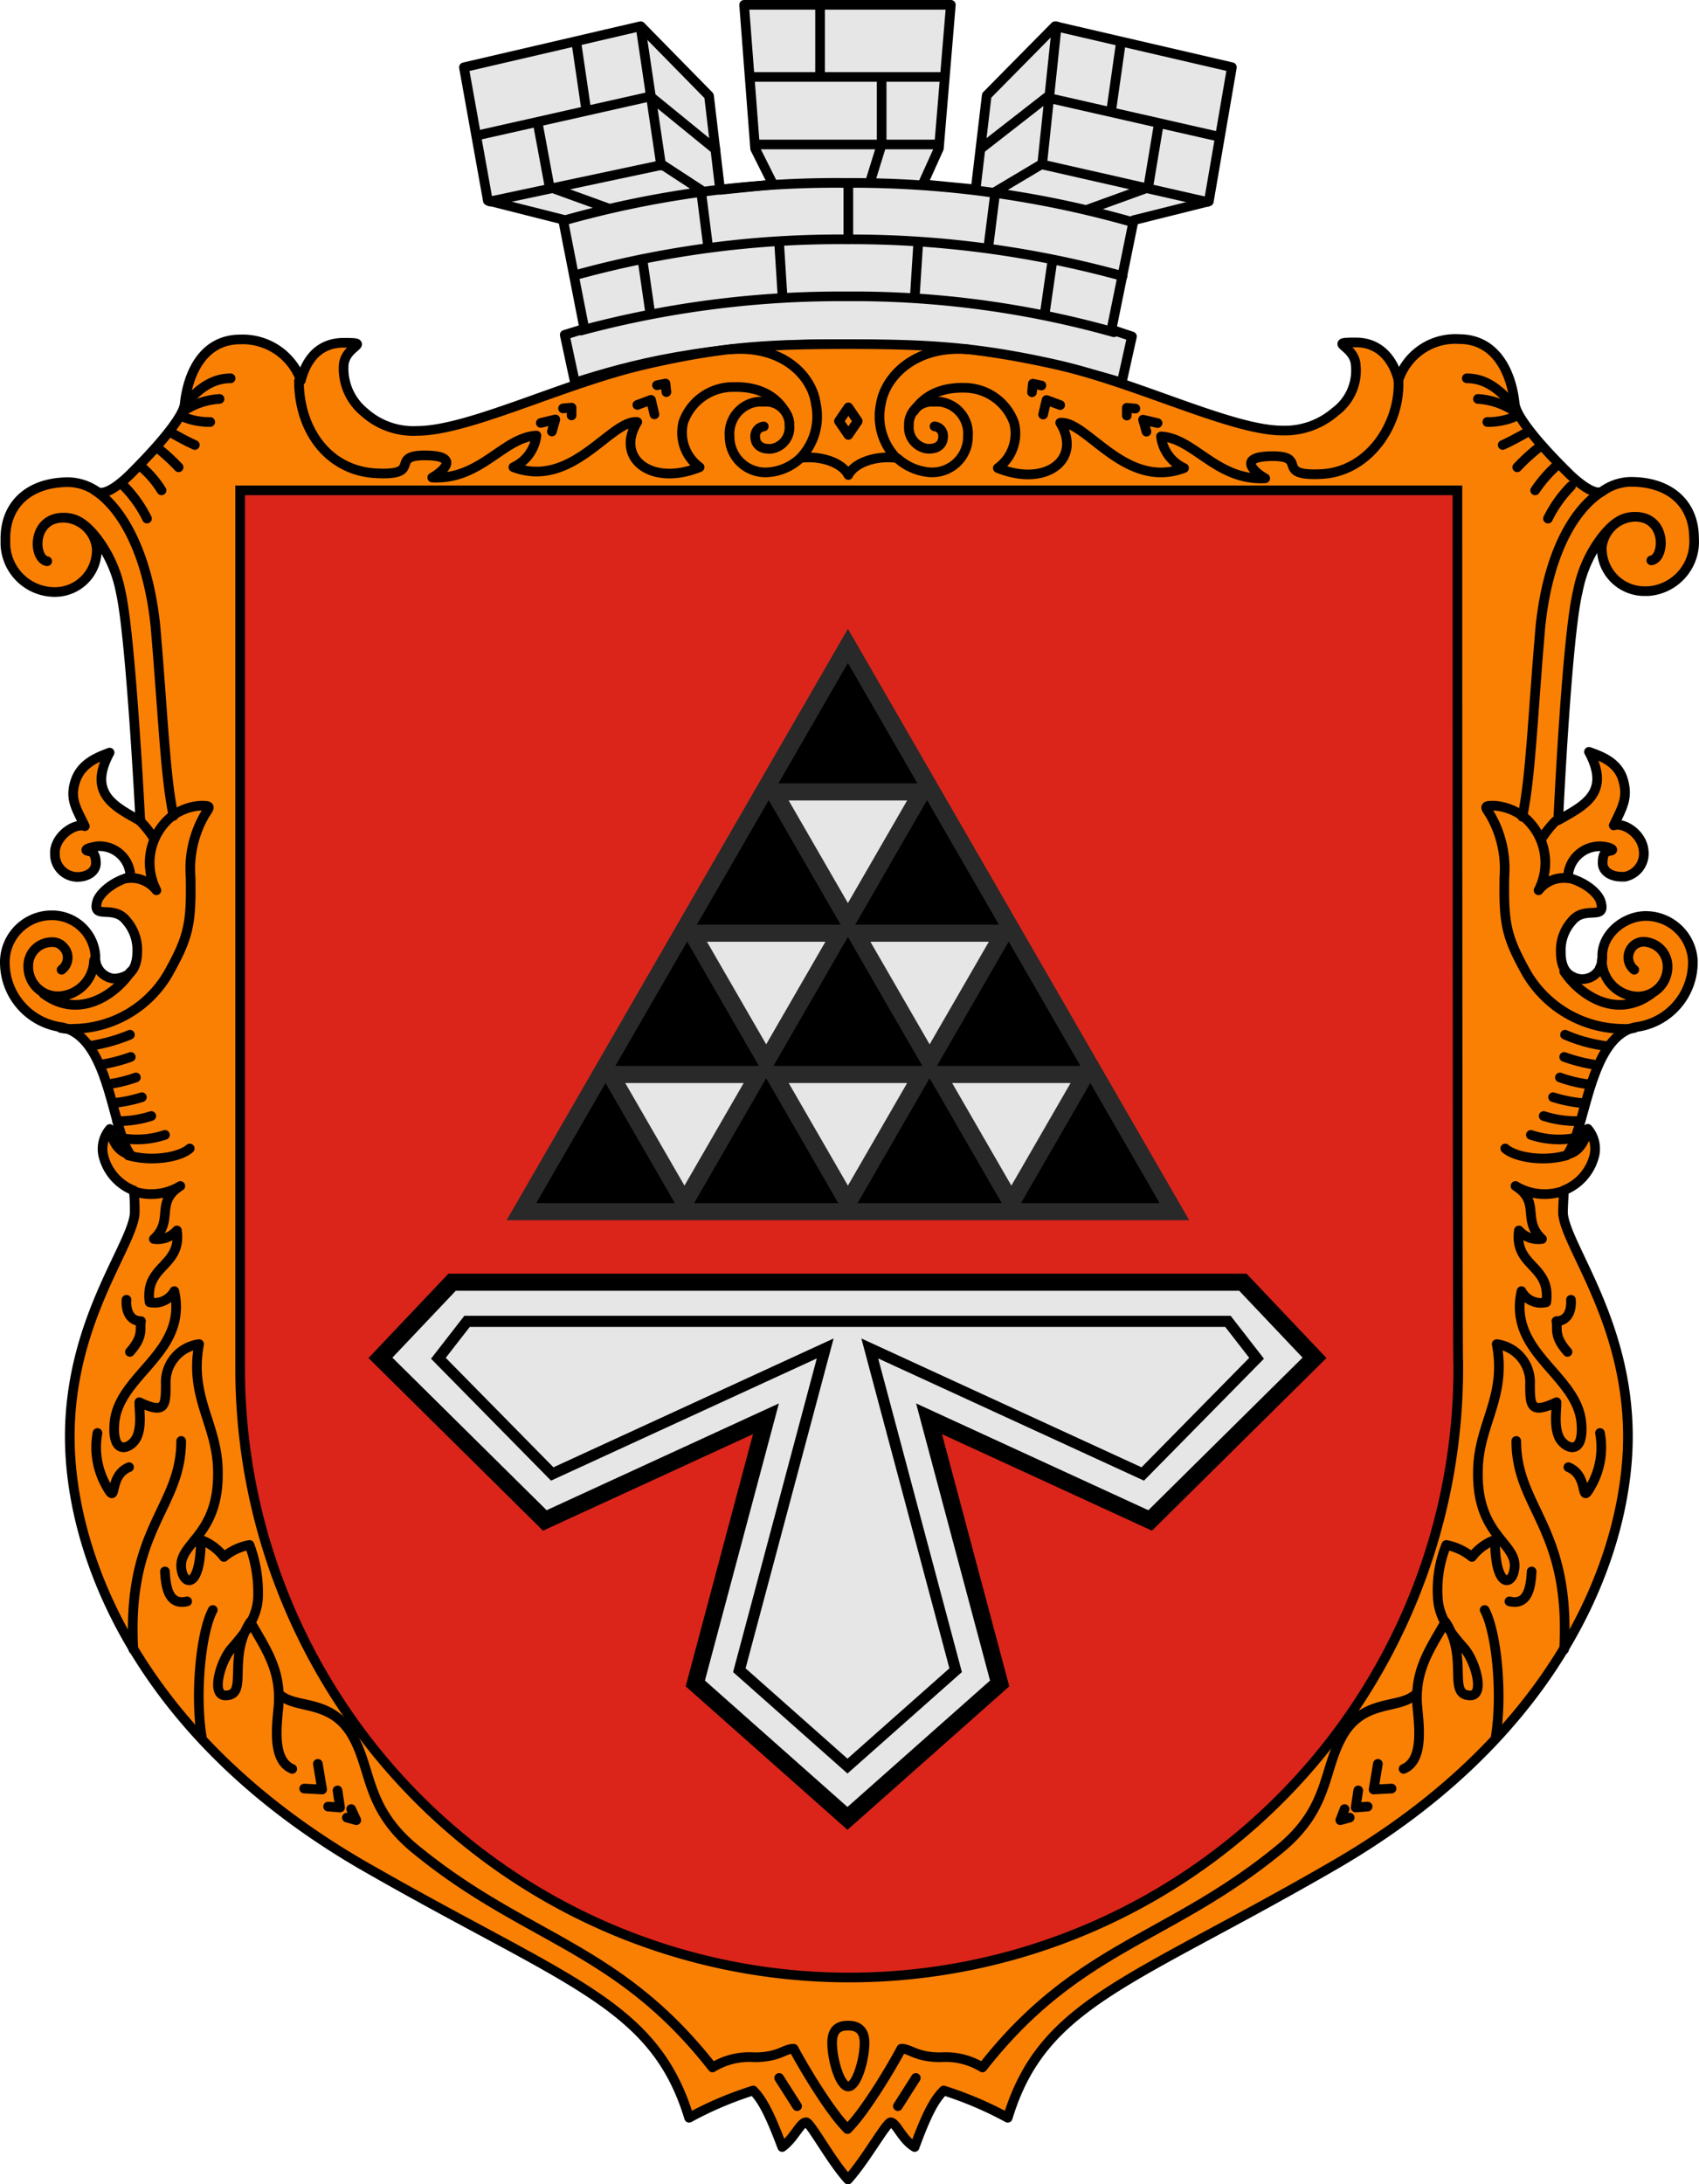 <svg xmlns="http://www.w3.org/2000/svg" viewBox="0 0 198.89 255.57"><defs><style>.a,.g,.h{fill:#e6e6e6;}.a,.b,.c,.e,.h{stroke:#000;}.a,.b,.c{stroke-linecap:round;stroke-linejoin:round;}.a,.b,.c,.e{stroke-width:1.13px;}.a,.c,.d{fill-rule:evenodd;}.b,.e{fill:none;}.c{fill:#fa8004;}.d{fill:#db251a;}.e{stroke-miterlimit:11.34;}.f,.g{stroke:#292929;}.f,.g,.h{stroke-miterlimit:10;stroke-width:2px;}</style></defs><path class="a" d="M99.109,40.265c-16.7-.09-25.8,2.6-31.8,4.5l-1.2-5.59,2.3-.71-2.5-12.77-8.8-2.22-2.8-15.6,20.69-4.81,8,8.15,1.3,11,6.2-.63-2.1-4.19-1.29-16.83h24.2l-1.4,16.8-1.9,4.2,6.2.6,1.3-11,8-8.1,20.7,4.8-2.7,15.7-8.8,2.2-2.6,12.8,2.4.8-1.2,5.4C126.309,43.265,115.909,40.375,99.109,40.265Z"/><path class="b" d="M65.999,25.805a117.22,117.22,0,0,1,33-4.4,119.62,119.62,0,0,1,33.64,4.6m-65.3,6.19a116,116,0,0,1,31.77-4.19,119.5,119.5,0,0,1,32.3,4.3m-63.41,6.37a117.11,117.11,0,0,1,31-4,112.61,112.61,0,0,1,31.4,4.2m-74.26-23.09,20-4.5,7.6,6.19m-26.4,6.1,20.2-4.29,4.6,3m-10.9,2.1-6.9-2.5-1.34-7.22m5.6-2-1.1-7.5m9.9,14.21-2.4-16.15m7.9,25.68-.8-6.3m9.5,12-.4-6.3m-15.1,8.2-.9-6.2m24.11-2.3v-6.6m43-5.5-19.8-4.5-7.7,6m26.5,6.22-19.4-4.4-5.4,3.22m11,2,6.9-2.5,1.2-7.2m-5.5-2,1.1-7.74m-9.21,14.21,1.7-16.13m-8,25.8.8-6.31m-9.4,12,.4-6.29m14.8,8.41.9-6.21m-23.89-2.48v-6.6m2.6-.29,1.3-4.2V9.005m-7.21-.34V1.005m-7.9,8h22.3m-21.5,7.9h21"/><path class="c" d="M99.309,40.265c9.2,0,15,.3,24.4,2.41s20.5,7.7,26.4,7.7a9,9,0,0,0,6.2-2.2,6,6,0,0,0,2.4-5.41c-.1-2.4-3.5-2.7,0-2.7,3.1,0,4.5,2.4,5,4.4a7,7,0,0,1,7.1-4.79c4.7,0,6.2,4.59,6.5,7.5.2,2.29,5.9,7.79,6.4,8.29s2.9,2.71,3.9,2a5.82,5.82,0,0,1,3.3-1.09c4.6,0,7.4,2.59,7.4,6.59a5.79,5.79,0,0,1-5.349,6.2l-.001 0h-.65a5,5,0,0,1-4.8-5v-.1a4,4,0,0,1,3.9-3.6c3.8,0,3.5,4.91,1.9,5.1,1.6-.3,1.8-5.1-1.9-5.1-1.3,0-2.4.5-3.9,2.41a15.06,15.06,0,0,0-2.8,6.3c-1.3,5.2-2.3,26.79-2.3,26.79,3-1.69,6.2-3.19,3.6-8,1.4.5,3.4,1.2,4,3.31s-.1,3.19-1.1,5.3c1.1-.4,3.3.92,3.5,2.92a2.76,2.76,0,0,1-2.2,3.08h-.4c-1.3,0-2.2-.69-2.2-1.58s.2-1.3.7-1.42c.9-.08.2-.4-.4-.5a3.72,3.72,0,0,0-4.3,3h0c0,.2-.1.42-.1.6,2.3.6,3.7,2,3.9,2.9.6,2.2-1.9.31-3.4,2.2a5.09,5.09,0,0,0-1.3,3.5c0,.9.1,2.4,1.4,3a2.33,2.33,0,0,0,3.16-.93h0v-.06h0a2.76,2.76,0,0,0,.3-1.3c-.1-2.59,2.4-4.7,4.9-4.81a5.52,5.52,0,0,1,5.7,5.2h0v.4a7.63,7.63,0,0,1-6.7,7.4c-5.5,1.2-5.8,12-8,14.9,1.4-.3,2.1-1.6,2.4-3a3.6,3.6,0,0,1,.8,3,5.88,5.88,0,0,1-3.6,4.2c0,.61-.1,1.7-.1,2.7.3,3.8,7.6,12.7,7.6,26.1s-7.7,34.7-34.3,50.11c-24,13.89-34.2,16.1-38.3,29.6a42.359,42.359,0,0,0-7.5-3.19c-1,1-1.9,2.5-3.4,6.61-1.5-.89-2.1-2.81-2.8-2.89-.5,0-3,4.5-5,6.69-2-2.19-4.4-6.69-4.9-6.69-.7,0-1.4,1.89-2.8,2.89-1.5-4-2.4-5.61-3.4-6.61a41.629,41.629,0,0,0-7.5,3.19c-4.1-13.5-14.3-15.8-38.3-29.6-26.5-15.39-34.2-36.59-34.2-50.09s7.3-22.3,7.6-26.11a24.277,24.277,0,0,0-.1-2.69,5.84,5.84,0,0,1-3.6-4.2,3.57,3.57,0,0,1,.8-3c.3,1.39.9,2.7,2.4,3-2.2-2.89-2.4-13.7-8-14.9a7.63,7.63,0,0,1-6.7-7.4,5.49,5.49,0,0,1,5.25-5.7h.45a5.08,5.08,0,0,1,4.9,4.8,2.43,2.43,0,0,0,2.1,2.6,3.24,3.24,0,0,0,1.4-.3c1.3-.6,1.4-2.1,1.4-3a5.16,5.16,0,0,0-1.3-3.5c-1.5-1.9-4,0-3.4-2.2.2-.8,1.6-2.3,3.9-2.9a3.63,3.63,0,0,0-3.54-3.59h0a2.701,2.701,0,0,0-.8.1c-.6.1-1.3.4-.4.5.4.1.7.5.7,1.4s-.9,1.6-2.2,1.6a2.66,2.66,0,0,1-2.6-2.718l0-.012h0v-.3c.2-1.91,2.4-3.31,3.5-2.91-1-2.09-1.8-3.19-1.1-5.3s2.7-2.81,4-3.31c-2.6,4.81.6,6.31,3.6,8,0,0-1.1-21.58-2.3-26.79a15.06,15.06,0,0,0-2.8-6.3c-1.5-1.9-2.6-2.4-3.9-2.4-3.7,0-3.6,4.79-1.9,5.1-1.6-.19-1.9-5.09,1.9-5.09a4,4,0,0,1,3.9,3.59,4.91,4.91,0,0,1-4.7,5.1h0A5.79,5.79,0,0,1,.63,63.692L.629,63.675h0v-.67c0-4,2.8-6.59,7.4-6.59a6,6,0,0,1,3.3,1.09c1.1.71,3.4-1.5,3.9-2s6.2-6.09,6.4-8.29c.3-2.91,1.8-7.5,6.5-7.5a7.25,7.25,0,0,1,7.1,4.79c.5-2,1.8-4.4,5-4.4,3.5,0,.1.3,0,2.7a6.58,6.58,0,0,0,2.4,5.41,8.58,8.58,0,0,0,6.2,2.2c6,0,17-5.5,26.4-7.7S90.109,40.265,99.309,40.265Z"/><path class="b" d="M85.509,40.875c6.2-.5,9.6,3.2,10,6.41a7,7,0,0,1-1.8,6.29c2.5-.29,4.9.6,5.6,2,.7-1.4,3.1-2.29,5.6-2a7,7,0,0,1-1.8-6.29c.5-3.21,4-6.91,10.2-6.41"/><path class="b" d="M74.609,47.375l1.6-.59.4,1.7m-13.3,1,1.7-.41-.4,1.41m12.3-5.41,1-.2.1,1m-12.1,1.91,1-.09v.91m57.2-1.21-1.6-.59-.4,1.7m13.4,1-1.7-.4.4,1.4m-12.3-5.4-1-.21-.1,1m12.1,1.91-1-.09v.91"/><path class="b" d="M93.609,53.675a6.07,6.07,0,0,1-3.8,1.59,4.19,4.19,0,0,1-4.399-3.97h0l-.001-.03h0v-.2a3.76,3.76,0,0,1,3.33-4.06h.77a2.74,2.74,0,0,1,2.9,2.5h0v.3a2.5,2.5,0,0,1-2.1,2.7c-1.1.1-1.9-.4-1.9-1.4a1.13,1.13,0,0,1,1-1.21h0"/><path class="b" d="M34.999,44.575c0,5.71,3.4,10.5,9,10.8s1.5-2.09,5.7-2.09,2.3,1.79.9,2.59c5.7.29,8.3-4.71,12.2-4.91a4.7,4.7,0,0,1-2.7,3.7c6.9,2.6,11.4-5.59,14.5-5.29-2.6,4.2,1.6,7.59,7.3,5.29a5,5,0,0,1-1.9-5.29,6.15,6.15,0,0,1,5.9-4.09c3.2-.09,5,1.29,5.9,2.7"/><path class="b" d="M17.209,60.675a14.68,14.68,0,0,0-2.7-3.8m6.4-2.2a21.9,21.9,0,0,0-2.4-2.21m.4,4.91a11.64,11.64,0,0,0-2.3-2.7m6.2-2.61c-.9-.4-1.8-.9-2.7-1.4m4.5-1.29a8,8,0,0,1-3.4-.7m5.79-4.41c-2.2,0-3.8,1.3-5.2,2.91m3.9-.5a8.65,8.65,0,0,0-4.09,1.33"/><polygon class="b" points="98.209 49.275 99.309 50.885 100.409 49.275 99.309 47.665 98.209 49.275"/><path class="b" d="M17.999,98.065a11.799,11.799,0,0,0-1.6-2"/><path class="b" d="M7.209,113.465a1.77,1.77,0,0,0,.38-2.46l-.08-.08h0a1.69,1.69,0,0,0-1.5-.69,2.76,2.76,0,0,0-2.7,2.818l0.0.012h0a3.46,3.46,0,0,0,3.3,3.5h.3a4.33,4.33,0,0,0,4.1-4.19"/><path class="b" d="M5.109,116.275c4.2,3.1,8.5,0,10.2-2.6"/><path class="b" d="M7.109,120.275a4.701,4.701,0,0,0,1.4.1,13,13,0,0,0,11.2-6.5c2.4-4.31,2.7-5.81,2.6-11.31a12.56,12.56,0,0,1,1.7-7.3c.6-.9.7-1-.5-1a6.21,6.21,0,0,0-3.7,1.5,7,7,0,0,0-1.5,8.4,3.77,3.77,0,0,0-3.5-1.4"/><path class="b" d="M11.109,57.375c3.5,2.3,6.3,8,7.1,16,.9,10.5,1.1,17.29,2.1,22.09"/><path class="b" d="M24.909,188.375c-1.4,2.61-2.1,9.8-1.3,14.8m-2.4-34.58c0,7.89-6.4,10.11-5.6,24.39m23.9,16.5.3,2-1.4-.11m-1.2-5,.5,3-2.1-.11m5.5,2.4.6,1.3-1.1-.3m-21.3-28.8c.1,2,.5,4,2.6,3.5m-10.5-19.7a9.18,9.18,0,0,0,1.1,6.3c1.3,2.31.1-1.3,2.6-2.3m-.3-19.59c-.1,1.3.4,2.5,1.7,2.5-.2.8.4,1.7-1.3,3.6"/><path class="b" d="M15.609,139.375a6.57,6.57,0,0,0,5.5-.61c-3,1.9-.7,4-3.1,6.2a3,3,0,0,0,2.7-1c.6,4.3-3.8,4-3.2,8.4a2.65,2.65,0,0,0,2.9-1.3c1.6,7.2-6.4,9.7-7,15.3-.4,4.2,2,3.1,2.6,1.8s.3-3,.3-4.1c3,1.4,3.1.5,3.1-2.1a4.5,4.5,0,0,1,3.9-4.7c-1.2,6.3,2.2,9.4,2.2,15,.1,7.3-4.4,8.2-4.3,11,.1,2.3,2.3,2.9,2.3-3.1a6,6,0,0,1,2.7,2,6.44,6.44,0,0,1,3-1.4,15.9,15.9,0,0,1,1,6.1c-.1,2.6-1.8,4.5-3.1,6s-2.4,5.4-.8,5.5c2.9.1.2-4.3,3-8.6,1.9,3.3,3.6,5.7,3.3,9.8-.2,2.3-.8,6.4,1.6,7.4"/><path class="b" d="M15.209,121.065a19.79,19.79,0,0,1-4.7,1.31m4.8,1.29a19.351,19.351,0,0,1-3.5.9m4.1,1.5a15.89,15.89,0,0,1-3.4.81m4.1,1.5a16.549,16.549,0,0,1-3.4.69m4.5,1.51a12.6,12.6,0,0,1-4,.6m5.6,1.61a10.35,10.35,0,0,1-5,.39m7.9,1.2c-1.1,1-4.4,1.61-7.2.8"/><path class="b" d="M99.209,249.095c-1.9-1.81-5.1-7.11-6.3-9.39-1.1,0-1.7,1-4.6,1a8.27,8.27,0,0,0-4.9,1.19c-11.1-14.19-21.7-14.89-34.6-25.39-6.1-4.89-5.2-9.39-7.6-13.5s-6.4-3-8.3-4.61c1.9,1.5,5.9.39,8.3,4.61"/><path class="b" d="M105.109,53.675a6.39,6.39,0,0,0,3.8,1.59,4.19,4.19,0,0,0,4.399-3.97h0l.001-.03h0v-.2a3.76,3.76,0,0,0-3.31-4.06h-.7a2.7,2.7,0,0,0-2.9,2.484h0l-0.0.006h0v.3a2.51,2.51,0,0,0,2.1,2.7c1.1.1,1.9-.4,1.9-1.4a1.12,1.12,0,0,0-1-1.21h0"/><path class="b" d="M163.709,44.575c.2,5-3.4,10.6-9,10.89s-1.5-2.09-5.7-2.09-2.3,1.8-.9,2.59c-5.7.3-8.3-4.7-12.2-4.9a4.7,4.7,0,0,0,2.7,3.7c-6.9,2.6-11.4-5.59-14.5-5.3,2.6,4.21-1.6,7.6-7.3,5.3a5,5,0,0,0,1.9-5.3,6.2,6.2,0,0,0-5.8-4.09c-3.2-.09-5,1.3-5.9,2.7"/><path class="b" d="M99.309,237.005c.6,0,1.9.12,1.9,2s-.9,5.12-1.9,5.12-1.9-3.2-1.9-5.12S98.609,237.005,99.309,237.005Zm-8.1,6.12,2.1,3.3m13.9-3.3-2.1,3.3"/><path class="b" d="M181.209,60.675a14.68,14.68,0,0,1,2.7-3.8m-6.3-2.2a21.9,21.9,0,0,1,2.4-2.21m-.3,4.91a15.58,15.58,0,0,1,2.3-2.7m-6.1-2.61c.9-.4,1.8-.9,2.7-1.4m-4.5-1.29a8,8,0,0,0,3.4-.7m-5.8-4.41c2.2,0,3.8,1.3,5.2,2.91m-3.9-.5a8.65,8.65,0,0,1,4.1,1.33"/><path class="b" d="M180.509,98.065a11.799,11.799,0,0,1,1.6-2"/><path class="b" d="M191.309,113.465a1.85,1.85,0,0,1-.3-2.58,1.72,1.72,0,0,1,1.5-.69,2.88,2.88,0,0,1,2.7,2.9h0a3.46,3.46,0,0,1-3.4,3.5h-.2a4.32,4.32,0,0,1-4.1-4.2"/><path class="b" d="M193.309,116.275c-4.2,3.1-8.5,0-10.2-2.6"/><path class="b" d="M191.309,120.275a4.7,4.7,0,0,1-1.4.1,13.17,13.17,0,0,1-11.2-6.5c-2.4-4.31-2.7-5.81-2.6-11.31a12.56,12.56,0,0,0-1.7-7.3c-.6-.9-.7-1,.5-1a6.46,6.46,0,0,1,3.7,1.5,7,7,0,0,1,1.5,8.4,3.75,3.75,0,0,1,3.5-1.4"/><path class="b" d="M187.409,57.575c-3.5,2.3-6.3,7.81-7.1,15.89-.9,10.5-1.1,17.31-2.1,22.1"/><path class="b" d="M158.999,209.485l-.3,2,1.4-.11m1.2-5-.5,3,2.1-.11m-5.5,2.4-.5,1.3,1.1-.3m21.3-28.8c-.1,2-.5,4-2.6,3.5m10.6-19.7a9.18,9.18,0,0,1-1.1,6.3c-1.3,2.31-.1-1.3-2.6-2.3m.3-19.59c.1,1.3-.4,2.5-1.7,2.5.2.8-.4,1.7,1.3,3.6m-9.7,30.2c1.4,2.61,2.1,9.8,1.3,14.8m2.4-34.58c0,7.89,6.4,10.11,5.6,24.39"/><path class="b" d="M182.909,139.375a6.57,6.57,0,0,1-5.5-.61c3,1.9.7,4,3.1,6.2a3,3,0,0,1-2.7-1c-.6,4.3,3.8,4,3.2,8.4a2.57,2.57,0,0,1-2.9-1.3c-1.6,7.2,6.4,9.7,7,15.3.4,4.2-2,3.1-2.6,1.8s-.3-3-.3-4.1c-3,1.4-3.1.5-3.1-2.1a4.5,4.5,0,0,0-3.9-4.7c1.2,6.3-2.2,9.4-2.2,15-.1,7.3,4.4,8.2,4.3,11-.1,2.3-2.3,2.9-2.3-3.1a6,6,0,0,0-2.7,2,6.85,6.85,0,0,0-3-1.4,14,14,0,0,0-1,6.1c.1,2.6,1.8,4.5,3.1,6s2.4,5.4.8,5.5c-2.9.1-.2-4.3-3-8.6-1.9,3.3-3.6,5.7-3.3,9.8.2,2.3.8,6.4-1.6,7.4"/><path class="b" d="M183.209,121.065a17.86,17.86,0,0,0,4.7,1.31m-4.8,1.29a19.351,19.351,0,0,0,3.5.9m-4,1.5a15.31,15.31,0,0,0,3.4.81m-4.2,1.5a16.549,16.549,0,0,0,3.4.69m-4.5,1.51a12.6,12.6,0,0,0,4,.6m-5.5,1.61a10.35,10.35,0,0,0,5,.39m-8,1.2c1.1,1,4.4,1.61,7.2.8"/><path class="b" d="M99.209,249.095c1.9-1.81,5.1-7.11,6.3-9.39,1.1,0,1.7,1,4.6,1a8.27,8.27,0,0,1,4.9,1.19c11.1-14.19,21.7-14.89,34.6-25.39,6.1-4.89,5.2-9.39,7.6-13.5s6.4-3,8.3-4.61c-1.9,1.5-5.9.39-8.3,4.61"/><path class="d" d="M170.71,159.77v.3a71.3,71.3,0,0,1-142.6,0h0V57.38h142.5s0,56.33.04,85.42C170.67,152.94,170.68,159.77,170.71,159.77Z"/><path class="e" d="M170.609,57.375h-142.5v102.7a71.3,71.3,0,1,0,142.6,0v-.3C170.609,159.785,170.609,57.375,170.609,57.375Z"/><polygon class="f" points="99.259 75.569 61.041 141.765 137.478 141.765 99.259 75.569 61.041 141.765 137.478 141.765 99.259 75.569"/><polygon class="g" points="107.925 92.658 90.593 92.658 99.259 107.663 107.925 92.658"/><polygon class="g" points="98.358 109.187 81.026 109.187 89.692 124.192 98.358 109.187"/><polygon class="g" points="117.491 109.187 100.159 109.187 108.825 124.192 117.491 109.187"/><polygon class="g" points="88.792 125.716 71.46 125.716 80.126 140.721 88.792 125.716"/><polygon class="g" points="107.925 125.716 90.594 125.716 99.259 140.721 107.925 125.716"/><polygon class="g" points="127.059 125.716 109.727 125.716 118.393 140.721 127.059 125.716"/><polygon class="h" points="153.882 158.871 145.495 150.024 52.924 150.024 44.536 158.871 63.777 177.897 89.665 166 81.395 196.969 99.208 212.757 117.023 196.969 108.754 166 134.641 177.897 153.882 158.871"/><path d="M143.427,155.253l2.812,3.618L133.63,171.678l-22.692-10.429-10.104-4.644,2.869,10.744,7.437,27.849L99.208,205.77l-11.928-10.572,7.437-27.849,2.869-10.744-10.105,4.644L64.789,171.678,52.18,158.871l2.812-3.618h88.434m.636-1.3H54.356l-.39.502-2.812,3.618-.698.899.799.811,12.609,12.806.64.65.829-.381,22.692-10.429,7.592-3.489-2.156,8.073-7.437,27.849-.207.776.601.533L98.346,206.743l.862.764.862-.764,11.93-10.572.601-.533-.207-.776-7.437-27.849-2.156-8.073,7.592,3.489L133.087,172.859l.829.381.64-.65,12.609-12.806.799-.811-.698-.899-2.812-3.618-.39-.502Z"/></svg>